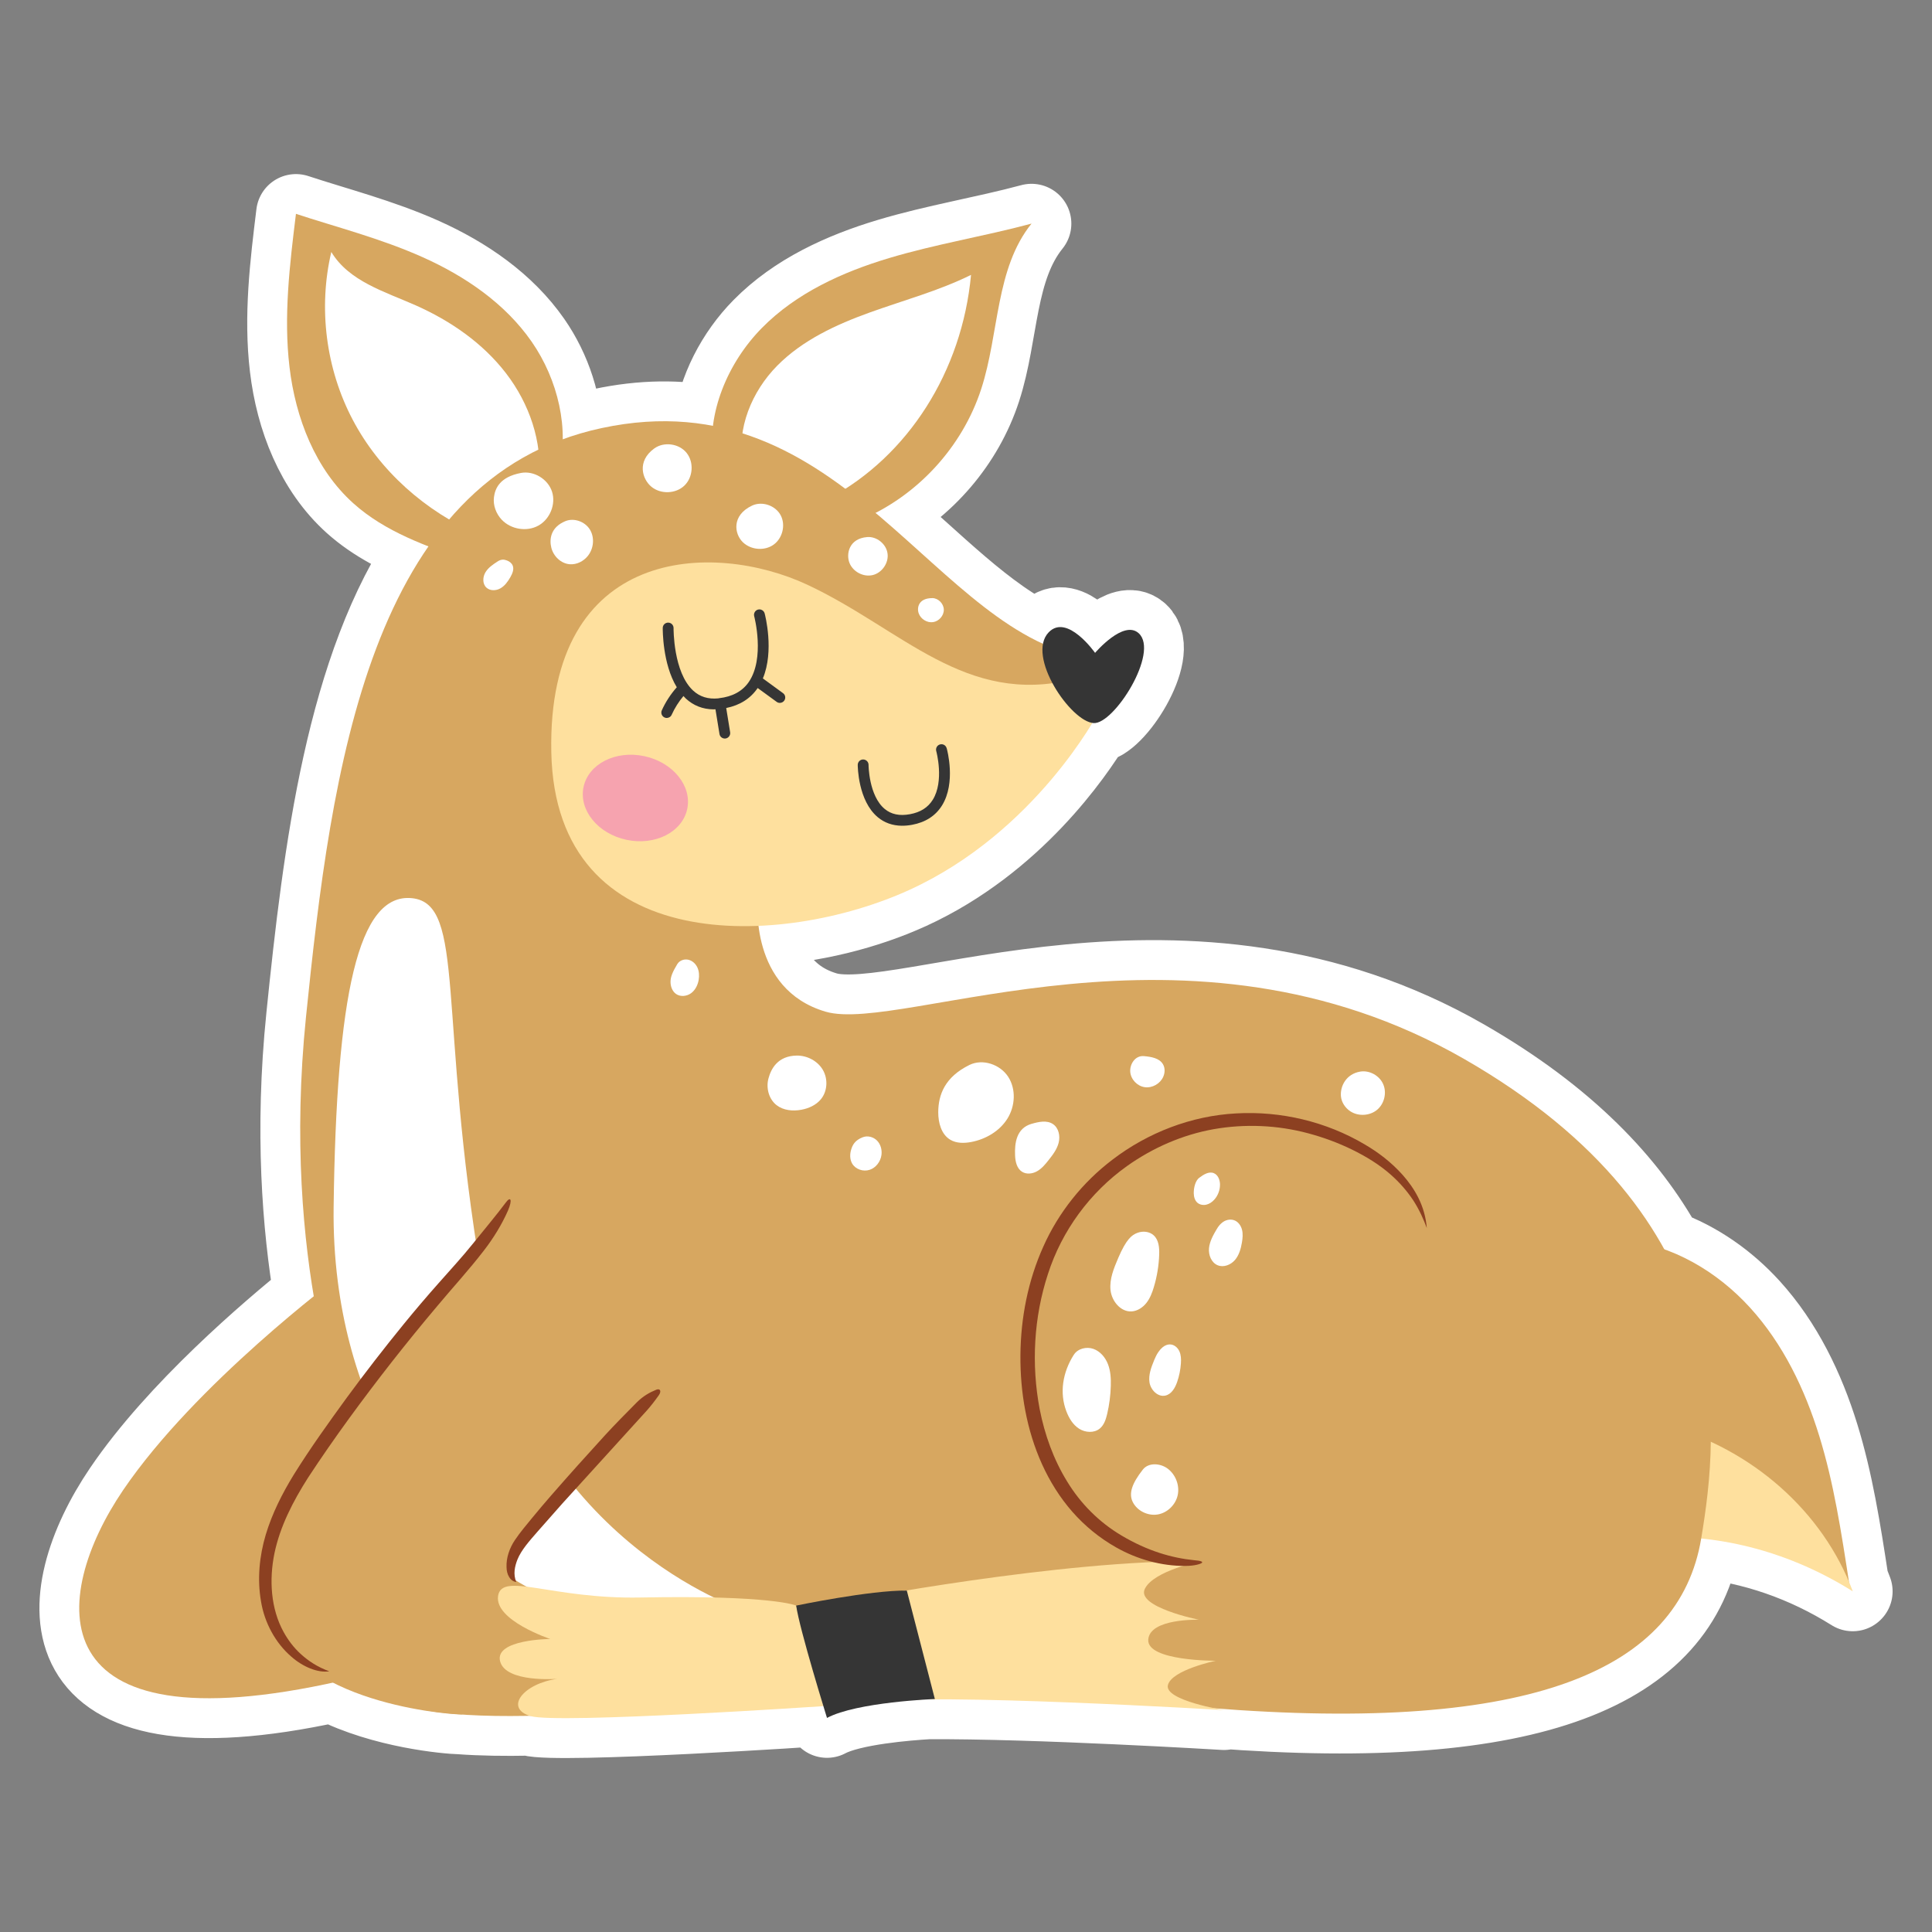 <?xml version="1.0" encoding="UTF-8"?>
<svg xmlns="http://www.w3.org/2000/svg" id="_レイヤー_1" width="211.67mm" height="211.67mm" viewBox="0 0 600 600">
  <rect x="0" y="0" width="600" height="600" fill="#808080" stroke="none"/>
  <defs>
    <style>.cls-1{stroke:#fff;stroke-linecap:round;stroke-linejoin:round;stroke-width:24.73px;}.cls-2{fill:#353535;}.cls-2,.cls-3,.cls-4,.cls-5,.cls-6,.cls-7{stroke-width:0px;}.cls-3{fill:#d7a760;}.cls-4{fill:#8c4021;}.cls-5{fill:#fff;}.cls-6{fill:#fee09e;}.cls-7{fill:#f6a3af;}</style>
  </defs>
  <path class="cls-1" d="m575.4,494.21c-.37-1-.77-1.99-1.19-2.97-2.52-16.43-4.85-31.14-9.23-45.32-4.48-14.51-11.23-28.55-21.45-39.79-7.3-8.02-16.49-14.51-26.65-18.13-11.17-20.3-30.28-40.82-62.12-59.11-86.14-49.47-174.49-7.72-198.34-14.71-15.6-4.57-19.81-17.96-20.85-26.66,16.61-.68,33.54-5.08,46.85-11.16,32.38-14.79,51.25-42.61,56.84-51.86.13.02.27.05.39.06,6.36.38,20.45-21.96,14-27.89-4.72-4.34-13.56,6.08-13.56,6.08,0,0-8.66-12.34-14.4-6.4-.95.98-1.51,2.21-1.78,3.59-18.06-8.25-33.92-25.46-51.99-40.65,15.34-7.93,27.45-22.02,32.8-38.46,5.64-17.33,4.37-37.41,15.63-51.38-14.65,3.94-29.7,6.35-44.24,10.71s-28.83,10.87-39.48,21.68c-8.12,8.23-13.83,19.29-15.22,30.42-10.39-2-21.8-2.05-34.6.7-4.22.91-8.22,2.08-12.04,3.48.09-10.42-3.49-21.43-9.67-30.32-8.24-11.85-20.62-20.29-33.78-26.2-13.17-5.9-27.23-9.47-39.41-13.49-1.94,15.81-3.88,31.8-2,47.61,1.88,15.81,8,31.68,19.85,42.31,6.72,6.02,14.84,10.04,23.3,13.35-25.74,37.12-32.79,94.75-38.03,146.1-3.63,35.53-1.22,65.18,2.41,86.78-13.6,10.92-42.45,35.51-59.23,60.25-22.35,32.93-27.13,79.87,65.18,59.74,15.7,8.01,35.53,9.79,39.66,9.88,6.44.47,13.73.57,21.43.42.1.03.18.07.28.1,8.28,2.48,90.9-3.09,90.95-3.09.69,2.25,1.12,3.66,1.12,3.66,7.6-4.07,25.26-5.41,31.36-5.77,33.03-.24,91.95,3.34,91.95,3.34,0,0-1.19-.19-2.96-.56,99.41,7.74,144.36-12.26,151.13-52.72,16.18,1.65,32.19,7.07,47.07,16.4Z"></path>
  <path class="cls-3" d="m104.95,396.7s-44.23,32.93-66.74,66.11c-22.51,33.18-27.22,80.59,67.27,59.28,0,0-20.39-11.73-8.24-43.86,12.15-32.13,22.44-44,22.44-44l-14.73-37.54Z"></path>
  <path class="cls-3" d="m267.34,161.43c17.5-7.34,31.51-22.56,37.38-40.61,5.64-17.33,4.37-37.41,15.63-51.38-14.65,3.94-29.7,6.35-44.24,10.71-14.54,4.35-28.83,10.87-39.48,21.68-10.65,10.81-17.18,26.48-15.19,40.79,15.35,6.72,30.91,12.96,45.9,18.81Z"></path>
  <path class="cls-5" d="m257.6,154.71c24.38-13.11,41.18-39.32,43.96-69.34-10.01,4.95-20.88,7.87-31.38,11.65-10.51,3.78-20.95,8.6-28.8,16.54-7.85,7.94-12.73,19.55-10.67,30.63,9.38,2.98,18.48,6.83,26.89,10.52Z"></path>
  <path class="cls-3" d="m144.94,173.98c-12.49-4.31-25.35-8.82-35.18-17.65-11.85-10.63-17.97-26.5-19.85-42.31-1.88-15.81.06-31.8,2-47.61,12.18,4.02,26.24,7.59,39.41,13.49,13.17,5.9,25.55,14.35,33.78,26.2,8.24,11.85,11.84,27.43,8.34,40.4-10.23,8.38-19.42,18-28.5,27.48Z"></path>
  <path class="cls-5" d="m167.35,148.97c1.18-11.75-3-23.68-10.19-33.03-7.19-9.36-17.21-16.29-27.99-21.08-9.72-4.32-20.77-7.47-26.28-16.61-4.09,17.41-1.69,36.26,6.63,52.08,8.32,15.83,22.49,28.49,39.41,35.81,6.34-6.4,12.67-12.8,18.41-17.16Z"></path>
  <path class="cls-3" d="m504.25,385.1c15.11,1.54,29.06,9.8,39.28,21.04,10.22,11.24,16.97,25.27,21.45,39.79,4.49,14.51,6.82,29.59,9.41,46.49-14.26-17.59-32.19-32.18-51.47-40.85-4.86-22.65-11.75-44.87-18.68-66.46Z"></path>
  <path class="cls-6" d="m513.92,477.33c21-.78,42.19,4.79,61.48,16.88-9.21-24.77-31.38-44.3-58.03-51.54-.62,11.33-1.25,22.66-3.45,34.66Z"></path>
  <path class="cls-3" d="m235.34,279.63s-2.77,27.57,21.07,34.56c23.85,6.99,112.19-34.76,198.34,14.71,86.14,49.47,79.2,115.31,73.57,148.91-6.81,40.7-52.21,60.7-152.79,52.6-100.59-8.11-118.03,1.84-118.03,1.84l-2.97-7.81s-91.13,13.8-124.67,6.21c-33.54-7.58-58.17-21.6-45.52-54.08,11.13-28.58,23.14-34.79,23.14-34.79,0,0-20.28-49.32-12.45-125.99,7.83-76.67,19.67-167.37,91.79-182.84,75.83-16.27,103.48,65.42,152.68,71.55l2.35,14.05-106.5,61.08Z"></path>
  <path class="cls-6" d="m333.4,210.91l7.63,10.51s-19.4,37.04-58.62,54.95c-39.22,17.91-109.88,21.38-111.2-42.75-1.31-64.13,50.22-65.75,79.57-52s49.02,37.71,82.61,29.3Z"></path>
  <path class="cls-2" d="m340.09,202.75s8.84-10.42,13.56-6.08c6.44,5.93-7.64,28.27-14,27.89-7.13-.42-21.05-20.87-13.96-28.2,5.74-5.94,14.4,6.4,14.4,6.4Z"></path>
  <path class="cls-7" d="m181.23,244.39c1.53-7.17,9.97-11.45,18.86-9.56,8.89,1.89,14.86,9.24,13.33,16.42-1.53,7.17-9.97,11.45-18.86,9.56-8.89-1.89-14.86-9.24-13.33-16.42Z"></path>
  <path class="cls-2" d="m293.99,232.35c-.25-.9-1.18-1.42-2.07-1.16-.89.25-1.41,1.17-1.16,2.07.03.09,2.54,9.32-1.09,15.13-1.51,2.41-3.82,3.87-7.08,4.47-3.24.59-5.8.06-7.84-1.64-4.94-4.1-5.02-13.59-5.01-13.68,0-.92-.74-1.66-1.66-1.68,0,0-.02,0-.02,0-.93,0-1.68.75-1.68,1.68,0,.45.08,11.13,6.22,16.25,2.07,1.73,4.56,2.61,7.41,2.65,1.02.01,2.08-.08,3.19-.28,4.19-.77,7.33-2.78,9.34-6,4.41-7.07,1.59-17.37,1.46-17.8Z"></path>
  <path class="cls-2" d="m236.91,210.7c3.59-8.56.7-19.68.56-20.2-.24-.89-1.17-1.43-2.06-1.19-.9.24-1.42,1.16-1.19,2.06.04.13,3.42,13.04-1.7,20.46-1.98,2.86-5.08,4.53-9.18,5,0,0,0,0,0,0,0,0,0,0,0,0-.11.01-.19.04-.3.06-3.12.29-5.66-.48-7.76-2.4-6.22-5.72-6.1-19.29-6.1-19.43.01-.93-.73-1.69-1.66-1.7h0c-.93-.01-1.69.72-1.7,1.65,0,.52-.09,11.11,4.36,18.42-1.89,2.15-3.47,4.55-4.65,7.17-.38.84,0,1.84.84,2.22.22.1.44.15.67.15.65,0,1.27-.36,1.55-.99.95-2.11,2.19-4.05,3.66-5.82.25.27.48.54.75.79,2.38,2.19,5.25,3.31,8.56,3.35.21,0,.42-.02.63-.03l1.25,7.68c.13.82.83,1.4,1.63,1.41.1,0,.19,0,.29-.02.91-.15,1.54-1.01,1.39-1.93l-1.22-7.53c4.22-.85,7.5-2.91,9.74-6.16.01-.02.02-.03.03-.05l5.9,4.3c.29.21.63.32.96.32.53,0,1.05-.23,1.38-.69.55-.75.38-1.8-.37-2.34l-6.27-4.58Z"></path>
  <path class="cls-5" d="m230.87,499.99s-67.56-21.67-81.29-103.27c-13.73-81.6-4.82-116.03-21.62-117.78-16.8-1.75-23.51,30.3-24.35,95.95-.1,7.93.34,15.59,1.28,22.97,6.8,53.69,39.53,91.85,76.44,102.25l49.53-.12Z"></path>
  <path class="cls-6" d="m372.96,484.85s-14.61,2.88-17.41,8.56c-2.81,5.68,16.8,9.62,16.8,9.62,0,0-15.33-.49-15.75,6.19-.42,6.68,20.99,6.54,20.99,6.54,0,0-13.74,2.85-14.89,7.58-1.15,4.74,17.46,7.75,17.46,7.75,0,0-90.55-5.5-110.07-2.41l-7.37-31.44s66.74-12.94,110.26-12.39Z"></path>
  <path class="cls-4" d="m443.13,381.45c-1.01-2.78-2.37-5.79-4.23-8.67-1.9-2.87-4.29-5.61-7-7.99-3.55-3.14-7.67-5.64-12.01-7.77-4.34-2.12-8.93-3.81-13.65-5.07-9.54-2.55-19.63-2.98-29.33-1.27-9.69,1.73-18.92,5.77-26.93,11.47-11.49,8.19-20.2,20.04-24.53,33.5-4.4,13.41-5.21,28.08-2.57,41.97,1.55,7.94,4.32,15.65,8.54,22.49,4.17,6.87,9.97,12.67,16.88,16.76,8.12,4.83,15.65,6.97,22.57,7.67,2.05.14,2.82.48,2.35.85-.47.34-2.19.91-5.06.92-7.36.08-14.99-2.03-21.5-5.73-5.14-2.89-9.76-6.67-13.65-11.1-3.88-4.43-7-9.45-9.41-14.77-4.81-10.66-6.79-22.33-6.7-33.85.09-11.53,2.34-23.12,7.11-33.72,4.73-10.61,12.23-19.99,21.47-26.99,10.99-8.41,24.51-13.63,38.41-14.37,13.86-.79,27.95,2.53,39.95,9.64,4.18,2.45,8.16,5.44,11.78,9.48,3.54,4.01,6.95,9.41,7.49,16.55Z"></path>
  <path class="cls-5" d="m354.92,456.39c1.78-2.28,5.52-2,7.8-.23,2.42,1.87,3.67,5.17,3.03,8.16-.64,2.99-3.19,5.5-6.21,6.01-3.02.51-6.3-1.07-7.71-3.78-1.41-2.71-.26-5.89,3.09-10.16Z"></path>
  <path class="cls-5" d="m333.5,420.72c1.23-1.92,3.91-2.57,6.05-1.82,2.14.75,3.74,2.67,4.55,4.79.81,2.12.94,4.45.87,6.72-.08,2.92-.46,5.83-1.12,8.68-.4,1.69-.96,3.46-2.3,4.56-1.76,1.45-4.48,1.28-6.41.06-1.93-1.23-3.17-3.3-3.98-5.44-2.15-5.68-1.18-12.04,2.33-17.55Z"></path>
  <path class="cls-5" d="m347.26,390.72c-1.35,3.16-2.73,6.49-2.38,9.92.36,3.42,3.14,6.84,6.57,6.63,1.81-.12,3.46-1.22,4.59-2.65,1.12-1.43,1.78-3.17,2.3-4.91.99-3.29,1.55-6.72,1.66-10.15.07-2.11-.14-4.47-1.7-5.91-1.33-1.23-3.4-1.42-5.09-.77-1.69.65-3.39,1.85-5.96,7.85Z"></path>
  <path class="cls-5" d="m358.44,422.4c-.9,2.21-1.82,4.57-1.45,6.93.38,2.36,2.6,4.61,4.93,4.08,1.91-.43,3.02-2.39,3.66-4.24.64-1.86,1.03-3.8,1.16-5.75.09-1.28.05-2.61-.48-3.78s-1.67-2.13-2.96-2.12c-1.28,0-3.24.88-4.86,4.87Z"></path>
  <path class="cls-5" d="m377.86,381.72c-1.08,1.85-2.18,3.77-2.39,5.9s.73,4.53,2.72,5.33c1.84.74,4.03-.14,5.32-1.63,1.29-1.5,1.85-3.5,2.18-5.45.23-1.33.36-2.72.01-4.03-.35-1.31-1.26-2.54-2.56-2.93-1.3-.4-3.54-.18-5.28,2.82Z"></path>
  <path class="cls-5" d="m372.47,365.75c1.31-.99,2.96-2.03,4.48-1.42,1.28.51,1.88,2.02,1.93,3.39.05,1.76-.59,3.53-1.77,4.84-.65.72-1.49,1.32-2.44,1.55-.96.23-2.03.06-2.78-.57-.83-.71-1.14-1.86-1.16-2.96-.02-1.88.56-3.96,1.73-4.84Z"></path>
  <path class="cls-5" d="m355.29,327.99c2.22.2,4.79.61,5.9,2.55.67,1.17.61,2.67.05,3.9-.96,2.14-3.42,3.53-5.74,3.19-2.32-.33-4.3-2.4-4.49-4.74s1.48-5.16,4.27-4.9Z"></path>
  <path class="cls-5" d="m320.37,349.02c2.2-.64,4.75-1.21,6.65.08,1.76,1.19,2.28,3.66,1.77,5.73-.51,2.07-1.84,3.82-3.17,5.49-1.02,1.29-2.1,2.6-3.53,3.41-1.43.82-3.31,1.05-4.7.16-1.6-1.02-2.07-3.14-2.15-5.04-.16-3.8.37-8.46,5.13-9.84Z"></path>
  <path class="cls-5" d="m301.07,330.73c4.12-2.02,9.53-.17,12.03,3.67,2.5,3.85,2.19,9.14-.25,13.02-2.44,3.89-6.74,6.39-11.24,7.24-2.18.41-4.56.44-6.47-.69-2.81-1.66-3.77-5.29-3.76-8.55.02-5.46,2.08-10.96,9.69-14.69Z"></path>
  <path class="cls-5" d="m267.98,353.17c1.49-.58,3.29-.08,4.4,1.06,1.12,1.14,1.57,2.84,1.37,4.43-.27,2.06-1.7,3.99-3.68,4.64-1.98.65-4.4-.15-5.43-1.96-.73-1.28-.74-2.89-.31-4.3.42-1.41,1.13-2.91,3.65-3.88Z"></path>
  <path class="cls-5" d="m247.44,327.82c3.24-.04,6.5,1.67,8.12,4.47,1.62,2.81,1.43,6.61-.64,9.11-1.5,1.81-3.78,2.83-6.09,3.25-2.63.48-5.54.21-7.65-1.43-2.43-1.89-3.33-5.36-2.52-8.32.8-2.96,2.86-7,8.77-7.08Z"></path>
  <path class="cls-5" d="m210.36,299.39c.67-1.11,2.13-1.63,3.39-1.34,1.27.28,2.32,1.27,2.85,2.45.53,1.18.6,2.54.38,3.82-.28,1.62-1.07,3.2-2.4,4.16-1.34.95-3.27,1.15-4.62.21-1.22-.85-1.76-2.44-1.72-3.92.04-1.49.62-2.89,2.11-5.38Z"></path>
  <path class="cls-5" d="m422.38,332.8c2.9-.5,6.02,1.21,7.19,3.91s.33,6.12-1.94,7.98c-2.27,1.86-5.76,2.05-8.23.46-1.63-1.05-2.82-2.84-2.97-4.77-.23-3.07,1.63-6.83,5.96-7.58Z"></path>
  <path class="cls-5" d="m289.51,185.74c1.87,0,3.56,1.71,3.6,3.58.04,1.88-1.51,3.63-3.36,3.89-1.85.26-3.79-.95-4.43-2.71-.64-1.76-.08-4.75,4.2-4.75Z"></path>
  <path class="cls-5" d="m269.33,166.79c2.96-.23,5.89,2.14,6.3,5.08.42,2.94-1.7,6.02-4.59,6.72-2.89.7-6.16-1.03-7.24-3.8-1.08-2.77-.13-7.55,5.52-8Z"></path>
  <path class="cls-5" d="m233.56,157.02c3.11-1.47,7.24-.06,8.87,2.97,1.63,3.03.6,7.19-2.21,9.18s-7,1.63-9.49-.75c-2.72-2.6-3.58-8.37,2.83-11.4Z"></path>
  <path class="cls-5" d="m203.19,139.27c3.02-2.18,7.71-1.53,10.04,1.38,2.34,2.91,2,7.59-.69,10.16-2.69,2.58-7.34,2.73-10.22.37-2.88-2.36-4.61-7.94.87-11.91Z"></path>
  <path class="cls-5" d="m175.55,161.86c2.69-1.12,6.08.09,7.63,2.57,1.54,2.48,1.22,5.9-.6,8.19-1.34,1.69-3.49,2.78-5.64,2.61-2.72-.21-5.06-2.47-5.72-5.12-.66-2.65-.23-6.35,4.33-8.25Z"></path>
  <path class="cls-5" d="m161.78,146.88c4.03-.76,8.4,1.91,9.66,5.82,1.25,3.91-.66,8.56-4.26,10.54-3.6,1.98-8.47,1.17-11.32-1.79-1.79-1.87-2.79-4.53-2.45-7.09.34-2.57,1.71-6.22,8.37-7.48Z"></path>
  <path class="cls-5" d="m154.56,174.35c-1.43.93-2.91,1.91-3.79,3.37-.88,1.46-.98,3.55.25,4.73,1.13,1.09,3.01,1.05,4.38.27,1.37-.77,2.31-2.11,3.09-3.46.64-1.12,1.22-2.47.72-3.65-.32-.75-1.02-1.27-1.78-1.55-.76-.28-1.66-.5-2.87.29Z"></path>
  <path class="cls-3" d="m159.48,369.98s-34.82,47.32-46.61,60.73c-11.79,13.41-33.42,38.95-29.27,68.05,4.15,29.1,53.47,33.6,59.6,33.68,6.13.08,12.14-40.51,18.42-52.7,6.29-12.18,52.06-58.08,52.06-58.08l-54.21-51.69Z"></path>
  <path class="cls-4" d="m102.24,519.04c-3.49.55-8.16-1.35-11.8-4.58-4.83-4.17-8.33-10.47-9.4-17.25-1.17-6.84-.49-13.94,1.49-20.59,2-6.65,5.15-12.85,8.71-18.65,5.16-8.29,10.77-16.08,16.45-23.9,5.71-7.78,11.63-15.42,17.73-22.9,3.49-4.28,7.08-8.49,10.74-12.62,3.66-4.14,7.36-8.15,10.75-12.37,4-4.96,7.28-8.86,10.07-12.59,1.6-2.24,2.25-1.09.78,2.36-1.93,4.39-4.57,8.64-7.51,12.45-4.64,6.02-9.69,11.49-14.43,17.18-4.79,5.67-9.47,11.43-14.05,17.26-9.13,11.67-17.98,23.69-26.07,36.02-4.7,7.37-8.74,15.21-10.47,23.55-1.69,8.26-1.13,17.2,2.84,24.41,1.38,2.48,3.07,4.8,5.38,6.89,2.29,2.09,5.15,4,8.79,5.32Z"></path>
  <path class="cls-4" d="m160.33,491.31c-1.99-.27-3.01-2.47-3.02-4.62-.13-2.87.93-5.95,2.61-8.43,1.71-2.54,3.62-4.73,5.45-6.99,1.85-2.25,3.74-4.48,5.65-6.68,5.49-6.3,11.08-12.53,16.72-18.7,3.23-3.53,6.61-6.93,9.97-10.32,1.98-2,4.07-3.16,6.1-3.98,1.2-.49,1.69.44.78,1.73-1.17,1.65-2.44,3.32-3.82,4.85l-26.12,28.75-7.67,8.69c-2.55,2.93-5.06,5.7-6.3,8.75-.79,2.06-1.38,4.46-.35,6.96Z"></path>
  <path class="cls-6" d="m247.26,498.63l8.45,31.23s-82.67,5.57-90.95,3.09c-8.28-2.48-2.2-10.13,8.31-11.57,0,0-16.12,1.29-17.77-5.5-1.66-6.79,15.59-6.88,15.59-6.88,0,0-17.37-5.77-16.21-13.37,1.16-7.6,16.68,1.02,44.16.49,41.16-.8,48.41,2.5,48.41,2.5Z"></path>
  <path class="cls-2" d="m281.62,493.97l8.71,33.68s-24.23.91-33.5,5.87c0,0-8.55-27.51-9.57-34.89,0,0,23.03-4.8,34.36-4.66Z"></path>
</svg>
